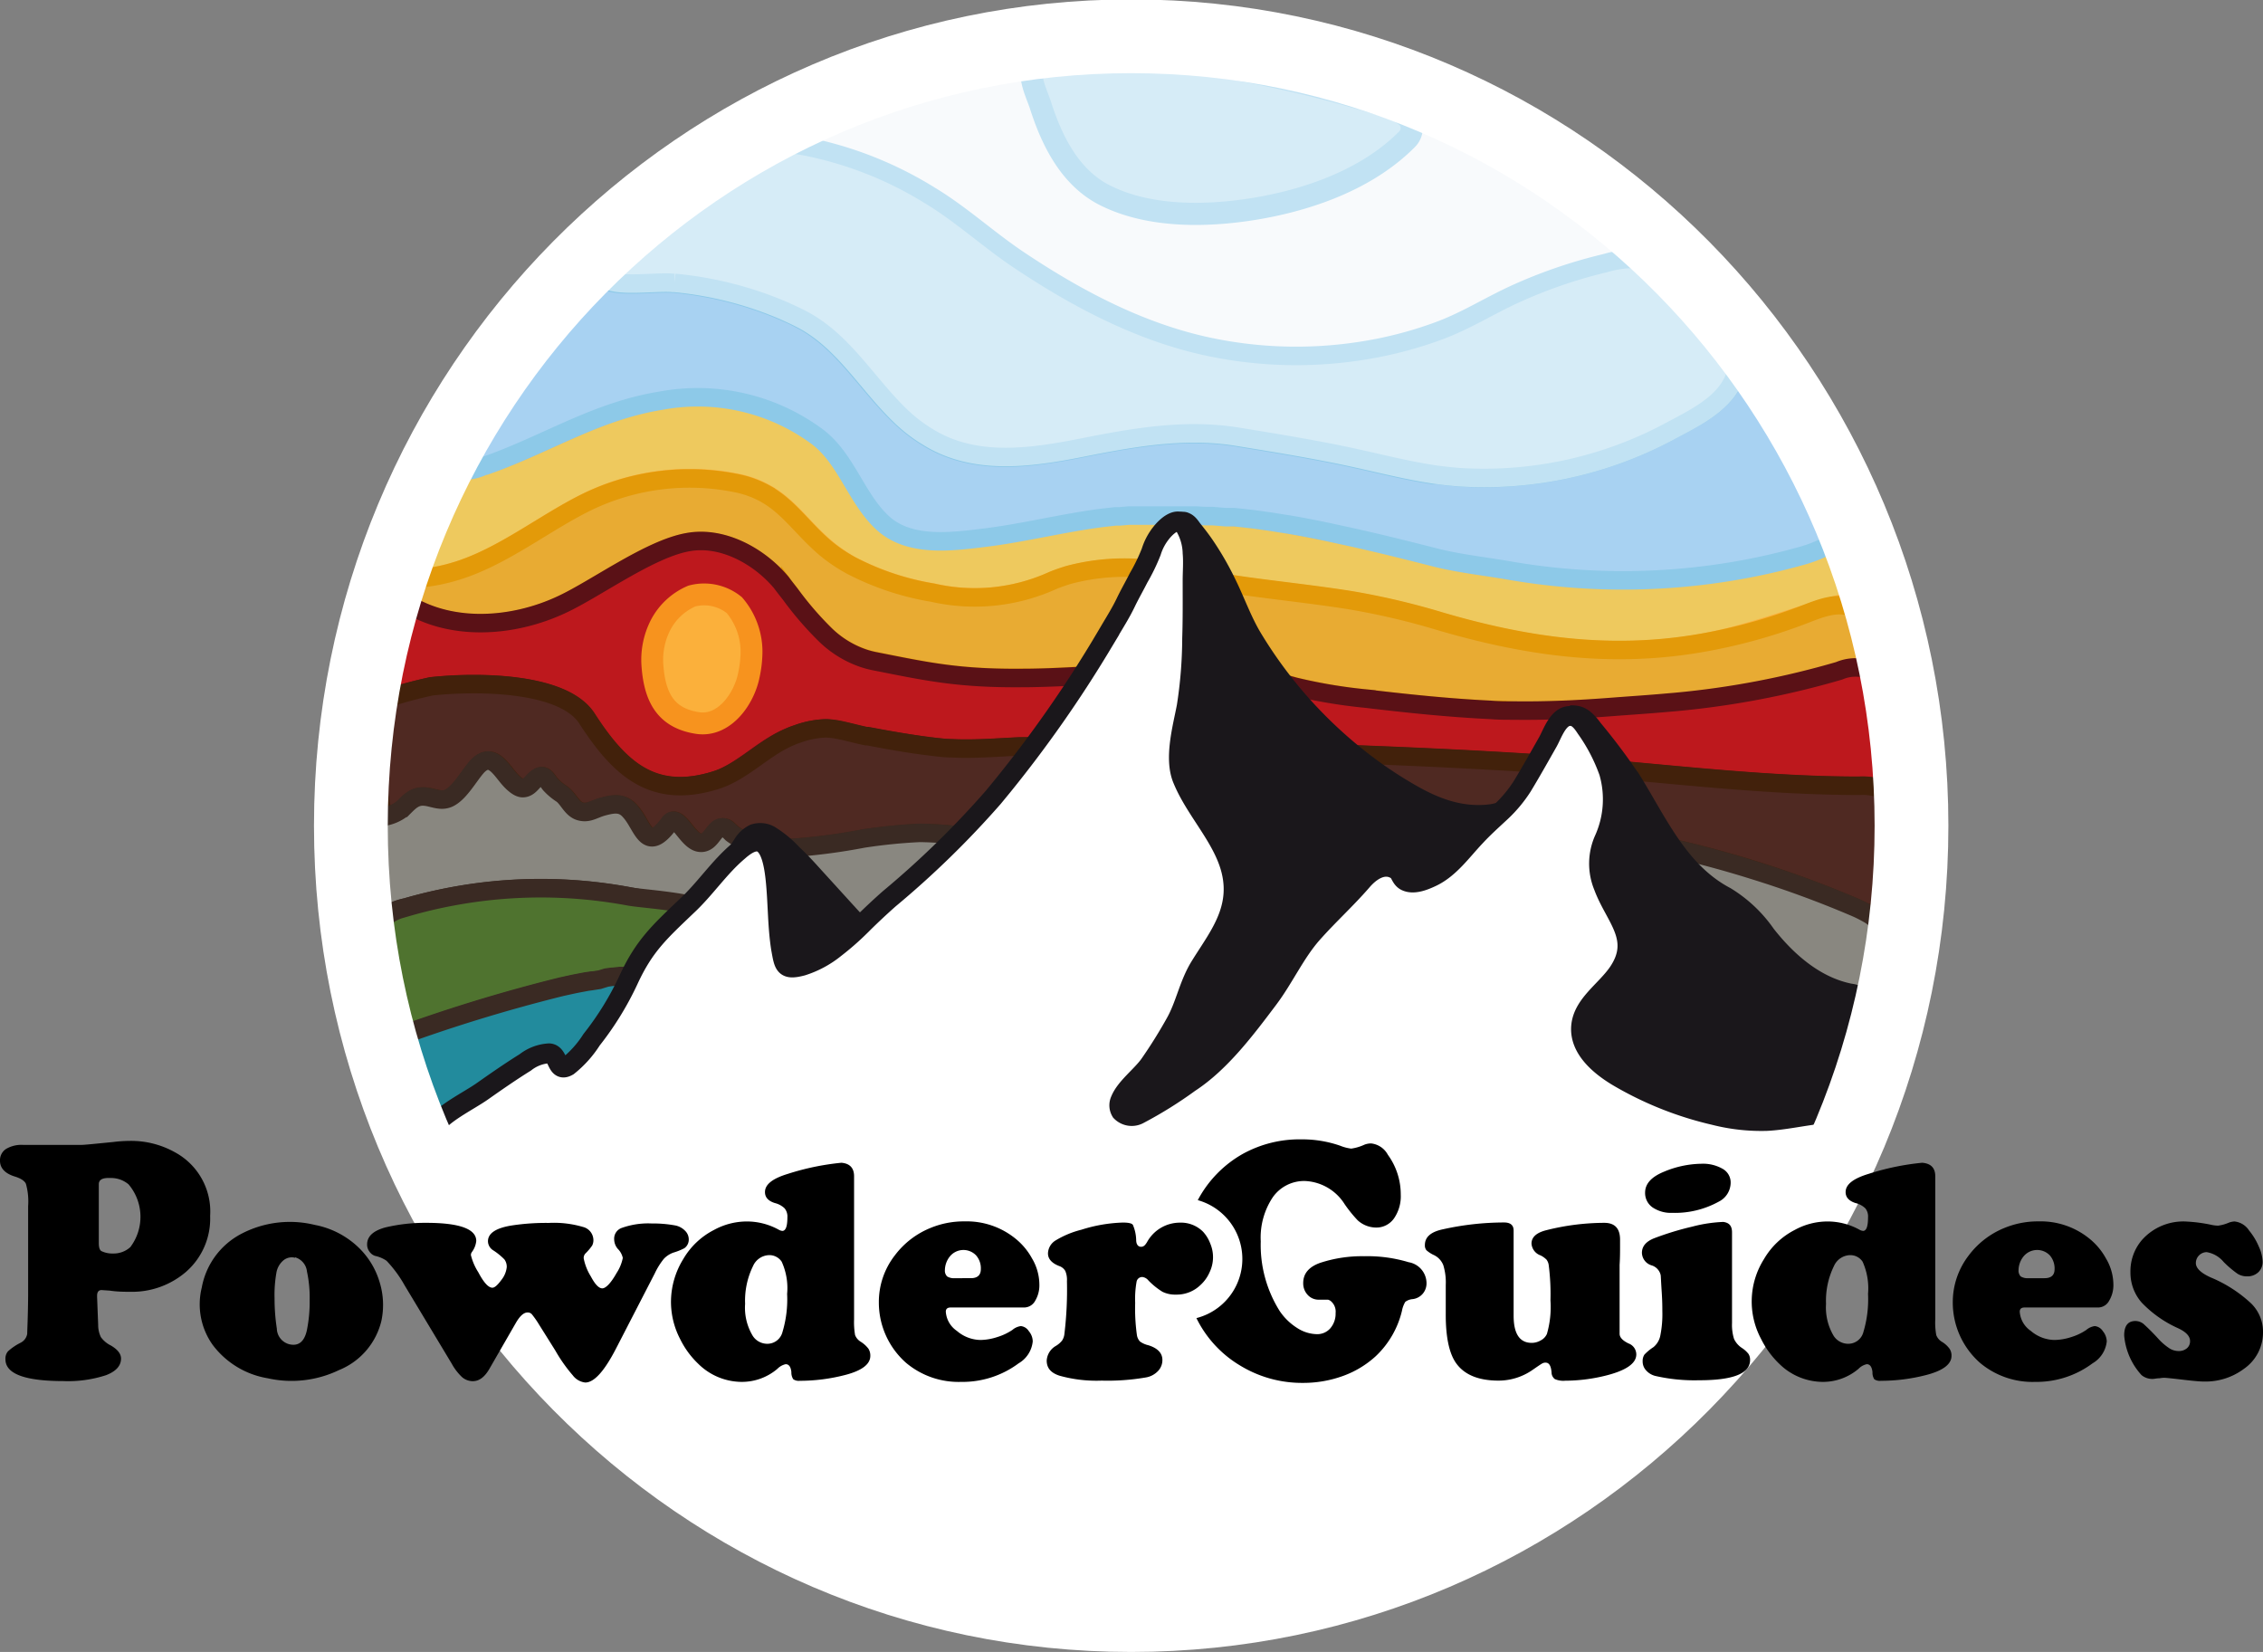 <svg xmlns="http://www.w3.org/2000/svg" viewBox="0 0 249.41 182.06"><rect x="0" y="0" width="249.41" height="182.06" fill="#808080" stroke="none"/><defs><style>.cls-1{fill:#f8fafc;}.cls-14,.cls-2{fill:#d6ecf7;stroke:#c1e2f3;}.cls-2{stroke-width:2.44px;}.cls-16,.cls-18,.cls-3,.cls-5{fill:none;}.cls-3{stroke:#000;}.cls-10,.cls-11,.cls-13,.cls-14,.cls-3,.cls-4,.cls-6,.cls-7,.cls-8,.cls-9{stroke-width:2.04px;}.cls-4{fill:#eec95e;stroke:#fbb03b;}.cls-6{fill:#e8ab33;stroke:#e39a09;}.cls-7{fill:#bd181d;stroke:#5a1116;}.cls-8{fill:#4f2922;stroke:#42210b;}.cls-9{fill:#898780;}.cls-10,.cls-11,.cls-9{stroke:#3a2a23;}.cls-10{fill:#4f732f;}.cls-11{fill:#228b9d;}.cls-12{fill:#fbb03b;stroke:#f7931e;stroke-width:2.41px;}.cls-13{fill:#a8d2f2;stroke:#8dc9e8;}.cls-15{fill:#1a171b;}.cls-16,.cls-17{stroke:#1a171b;stroke-width:2.19px;}.cls-17{fill:#fff;}.cls-18{stroke:#fff;stroke-width:8.13px;}</style></defs><title>logo</title><g id="Layer_2" data-name="Layer 2"><g id="Laag_2" data-name="Laag 2"><path class="cls-1" d="M88.65,16.11a41.07,41.07,0,0,1,13.86,5.46c3.43,2.11,6.4,4.83,9.75,7.07,6.2,4.15,13,7.77,20.31,9.44a46.51,46.51,0,0,0,17.75.54A43.76,43.76,0,0,0,159,36.3c2.8-1.08,5.3-2.66,8-3.9A54.33,54.33,0,0,1,177,29a11.29,11.29,0,0,1,5-.33c1.57.36,2.84,1.88,4.05,3,.82-.38.59-.86.18-1.94a10,10,0,0,0-1.48-2.52,21.42,21.42,0,0,0-4.36-3.92A100.21,100.21,0,0,0,154.77,10a104.17,104.17,0,0,0-45.25-5.33q-4,.42-8,1.17c-2.18.41-4.23.52-6.1,1.72q-5.91,3.81-11.56,8h.18A39.37,39.37,0,0,1,88.65,16.11Z"/><path class="cls-2" d="M116.33,6a5.76,5.76,0,0,0-1.92.76c-1.52,1-.2,3.39.27,4.86,1.22,3.8,3.13,7.71,6.75,9.72C126.38,24,132.9,23.9,138.36,23c6-1,12.37-3.29,16.68-7.62a1.73,1.73,0,0,0-.21-2.69,5.89,5.89,0,0,0-2.14-1,132.42,132.42,0,0,0-31.25-5.85A18.75,18.75,0,0,0,116.33,6Z"/><path class="cls-3" d="M136.64,57.09,136,57Z"/><path class="cls-3" d="M138.53,57.31l-.52-.07Z"/><path class="cls-3" d="M135.19,56.94l-.77-.06Z"/><path class="cls-3" d="M133.72,56.82l-.78,0Z"/><path class="cls-3" d="M131.89,56.71l-1,0Z"/><path class="cls-3" d="M140.08,57.53l-.55-.08Z"/><path class="cls-3" d="M147.12,58.8q-2.53-.54-5.1-1C143.73,58.12,145.42,58.45,147.12,58.8Z"/><path class="cls-3" d="M141.56,57.76l-.44-.07Z"/><path class="cls-3" d="M123.46,56.88l-.48,0Z"/><path class="cls-3" d="M53.4,51.31h0l.14,0-.14,0Z"/><path class="cls-3" d="M127.94,56.64h0Z"/><path class="cls-3" d="M130.16,56.65h0Z"/><path class="cls-3" d="M125,56.75l-.55,0Z"/><path class="cls-3" d="M126.61,56.68l-.5,0Z"/><path class="cls-4" d="M204.14,65.77a1.88,1.88,0,0,0-.34-1.87c-.49-.68-.33-1.54-.64-2.32a2.24,2.24,0,0,0-1.23-1.31c-1-.35-2.67.75-3.61,1a72.11,72.11,0,0,1-12,2.26,73.08,73.08,0,0,1-19.65-.64c-2.86-.48-5.77-.8-8.57-1.51-3.36-.86-6.73-1.7-10.13-2.43l-.85-.17c-1.7-.35-3.39-.68-5.1-1l-.46-.07-.44-.07-1-.16-.55-.08-1-.14-.52-.07-1.37-.15L136,57l-.76-.08-.77-.06-.7-.06-.78,0-1.05-.06-1,0-.72,0h-2.22l-1.33,0-.5,0-1.07,0-.55,0-1,.09-.48,0-1.5.17c-4.37.56-8.64,1.66-13,2.19-3.74.46-8.28,1-11.17-1.65s-4-7.05-7.17-9.47a22.14,22.14,0,0,0-17.2-4c-6.86,1.1-12,4.42-18.37,6.8l-1,.36-.14,0a5.34,5.34,0,0,1-1.93.55c-3.06.77-5.77,1.21-7.25,4.76-.56,1.35-1.88,5.2-1,6.62a1.27,1.27,0,0,0,.13.19,2,2,0,0,0,1.17.4A19.36,19.36,0,0,0,50.06,63c5.24-1.53,10-5.45,14.81-7.78a25.91,25.91,0,0,1,16.38-2,10.91,10.91,0,0,1,3.17,1.17c2.63,1.48,4.06,3.83,6.62,6A17.38,17.38,0,0,0,93.8,62.3a29.94,29.94,0,0,0,9,3A20.79,20.79,0,0,0,116,64c.58-.24,1.17-.44,1.76-.62a23.8,23.8,0,0,1,12.06-.05c6.22,1.38,12.7,1.84,19,2.84a80.77,80.77,0,0,1,9.84,2.31c9.47,2.78,18.66,4.1,28.47,2.46,5.46-.92,10.47-3,15.76-4.41a3,3,0,0,0,1-.43A1.11,1.11,0,0,0,204.14,65.77Z"/><path class="cls-5" d="M74.1,107.3h0l-1.17.07,1.17-.07Z"/><path class="cls-5" d="M79.82,85.63c2.56-1.15,4.6-3.32,7.25-4.43C84.4,82.27,82.36,84.44,79.82,85.63Z"/><path class="cls-5" d="M164.26,78.22h.06c.88,0,1.75.06,2.63.08-.6-.07-1.2-.12-1.79-.13C164.85,78.18,164.56,78.2,164.26,78.22Z"/><path class="cls-6" d="M43.51,65.59c5.2,4.2,12.77,3.75,18.5,1,3.72-1.75,9.62-6.1,13.8-6.83,3.81-.7,7.87,1.55,10.3,4.46.35.43.7.86,1,1.3A36.13,36.13,0,0,0,91,70a11.2,11.2,0,0,0,4.17,2.51,10.06,10.06,0,0,0,1.11.3c5.87,1.16,9.36,2,16.72,1.87h.33c1.48,0,3.12-.08,5-.18l1.64-.09c1.15-.07,2.31-.06,3.46,0a14.68,14.68,0,0,0,1.47.09c.62,0,1.28-.33,1.9-.44a26,26,0,0,1,7.88-.1,61.87,61.87,0,0,1,8.09,1.71A57.06,57.06,0,0,0,150.7,77c4.51.54,9,1,13.56,1.23.3,0,.59,0,.9,0,.59,0,1.19.06,1.79.13,3.62,0,7.2-.12,10.82-.4,2.07-.16,4.14-.29,6.22-.48l.82-.07a95.22,95.22,0,0,0,18-3.43,4.56,4.56,0,0,1,3-.21c1.74.71,1.62,2.6,1.93,4.12a15.79,15.79,0,0,0,1,2.84l.16-.12a3.17,3.17,0,0,0,.93-3.11c-.11-.53-.19-1.09-.27-1.68a15.14,15.14,0,0,0-3.17-7,9.19,9.19,0,0,0-1.09-1.16,4.35,4.35,0,0,0-1.23-.73c-1.63-.61-3.43.1-5.06.73a60.24,60.24,0,0,1-11.86,3.26c-9.81,1.64-19,.32-28.47-2.46a80.77,80.77,0,0,0-9.84-2.31c-6.27-1-12.75-1.46-19-2.84a23.8,23.8,0,0,0-12.06.05c-.59.18-1.18.38-1.76.62a20.79,20.79,0,0,1-13.22,1.34,29.94,29.94,0,0,1-9-3A17.38,17.38,0,0,1,91,60.43c-2.56-2.17-4-4.52-6.62-6a10.91,10.91,0,0,0-3.17-1.17,25.91,25.91,0,0,0-16.38,2C60.06,57.56,55.3,61.48,50.06,63a19.36,19.36,0,0,1-5.57.82,2,2,0,0,1-1.17-.4l-.14-.1c-.56-.47-.47-.88-1-.23a11.61,11.61,0,0,0-1.52,3.75,25.71,25.71,0,0,0-.81,3.9,4,4,0,0,0,.68-.35C41,70.05,43.86,65.87,43.51,65.59Z"/><path class="cls-5" d="M95.41,81.15c-.86-.17-1.77-.43-2.67-.62C93.64,80.72,94.55,81,95.41,81.15Z"/><path class="cls-5" d="M102.1,82.26c-2.18-.32-4.36-.67-6.52-1.08C97.7,81.58,99.91,82,102.1,82.26Z"/><path class="cls-5" d="M87.07,81.2c-2.67,1.07-4.71,3.24-7.25,4.43C82.38,84.48,84.42,82.31,87.07,81.2Z"/><path class="cls-7" d="M40.11,77.84a52.9,52.9,0,0,1,7.38-2.18c5-.55,14.53-.52,17.14,3.52,3.62,5.62,7.31,8.94,14.13,6.85a8.92,8.92,0,0,0,1.06-.4c2.54-1.19,4.58-3.36,7.25-4.43a7.15,7.15,0,0,1,.77-.29,9.83,9.83,0,0,1,3.2-.62,9.28,9.28,0,0,1,1.7.24c.9.19,1.81.45,2.67.62l.17,0h0c2.16.41,4.34.76,6.52,1.08,1,.12,1.91.22,2.85.26,2.45.12,5-.1,7.45-.21,1,0,2-.07,3,0,9.92.21,19.83.41,29.74.73,8.25.28,16.5.64,24.75,1.18,11.66.78,23.38,2.43,35,2.43a5.78,5.78,0,0,1,2.59.43c2.36-.79,2.43-2.4,1.76-4.65q-.1-.36-.24-.72c-.12-.33-.24-.65-.37-1a15.79,15.79,0,0,1-1-2.84c-.31-1.52-.19-3.41-1.93-4.12a4.56,4.56,0,0,0-3,.21,95.22,95.22,0,0,1-18,3.43l-.82.07c-2.08.19-4.15.32-6.22.48-3.62.28-7.2.45-10.82.4-.88,0-1.75,0-2.63-.08h-.06c-4.53-.22-9-.69-13.56-1.23a57.06,57.06,0,0,1-7.93-1.33A61.87,61.87,0,0,0,134.68,74a26,26,0,0,0-7.88.1c-.62.11-1.28.39-1.9.44a14.68,14.68,0,0,1-1.47-.09c-1.15,0-2.31,0-3.46,0l-1.64.09c-1.85.1-3.49.16-5,.18H113c-7.36.09-10.85-.71-16.72-1.87a10.06,10.06,0,0,1-1.11-.3A11.2,11.2,0,0,1,91,70a36.13,36.13,0,0,1-3.88-4.49c-.34-.44-.69-.87-1-1.3-2.43-2.91-6.49-5.16-10.3-4.46-4.18.73-10.08,5.08-13.8,6.83-5.73,2.73-13.3,3.18-18.5-1,.35.28-2.5,4.46-3,4.81a4,4,0,0,1-.68.35.91.91,0,0,0-.48.58c-.29.74.11,2.21.19,3,0,.08,0,.16,0,.24.08.83.18,1.65.29,2.46L40,77C40.05,77.25,40.07,77.55,40.11,77.84Z"/><path class="cls-8" d="M207.92,87.27a3.14,3.14,0,0,0-.39-.24,5.78,5.78,0,0,0-2.59-.43c-11.65,0-23.37-1.65-35-2.43-8.25-.54-16.5-.9-24.75-1.18-9.91-.32-19.82-.52-29.74-.73-1,0-2,0-3,0-2.49.11-5,.33-7.45.21-.94,0-1.89-.14-2.85-.26-2.19-.27-4.4-.68-6.52-1.08h0l-.17,0c-.86-.17-1.77-.43-2.67-.62a9.28,9.28,0,0,0-1.7-.24,9.83,9.83,0,0,0-3.2.62,7.15,7.15,0,0,0-.77.29c-2.65,1.11-4.69,3.28-7.25,4.43a8.92,8.92,0,0,1-1.06.4c-6.82,2.09-10.51-1.23-14.13-6.85-2.61-4-12.09-4.07-17.14-3.52a52.9,52.9,0,0,0-7.38,2.18c0-.29-.06-.59-.1-.88l-.16.06h0c-.61.24,2.1,11,2.16,12.23a6.86,6.86,0,0,0,.09.82,4.42,4.42,0,0,0,2.35-1c.68-.68,1.19-1.3,2.26-1.26s1.94.68,2.92.1c1.13-.65,2-2.35,2.92-3.34,1.54-1.77,2.56.1,3.56,1.26.32.37,1,1.06,1.52,1.06.69,0,1-.7,1.5-1.06.8-.64,1,0,1.53.64a6.43,6.43,0,0,0,1.29,1.08c.68.51,1.15,1.66,2,1.9s1.52-.24,2.48-.52c1.14-.3,2.13-.49,3,.48,1.5,1.61,1.79,4.88,4.42,1.26.91-1,1.94,2.12,3.33,2.24,1,.1,1.31-1.08,2-1.55a.8.8,0,0,1,.93,0,6.89,6.89,0,0,1,.56.52,5.58,5.58,0,0,0,2.11,1,14.53,14.53,0,0,0,4.87.57,65.72,65.72,0,0,0,7.49-1,59.59,59.59,0,0,1,6.25-.63,40.62,40.62,0,0,1,5.08.4,63.65,63.65,0,0,0,6.9-.25q7-.25,14-.42,14-.36,28-.4c3.36,0,6.85.29,10.19,0a40.15,40.15,0,0,1,8.81.54,116.09,116.09,0,0,1,30,8.33,13.54,13.54,0,0,1,1.48.73c2.18-.58,2.62-2.72,2.8-4.92.11-1.33.84-4.26.55-6.37A2.65,2.65,0,0,0,207.92,87.27Z"/><path class="cls-9" d="M193.35,95.92a115.81,115.81,0,0,0-19-4.26,40.15,40.15,0,0,0-8.81-.54c-3.34.28-6.83,0-10.19,0q-14,0-28,.4-7,.17-14,.42a63.65,63.65,0,0,1-6.9.25,40.62,40.62,0,0,0-5.08-.4,59.59,59.59,0,0,0-6.25.63,65.72,65.72,0,0,1-7.49,1,14.53,14.53,0,0,1-4.87-.57,5.58,5.58,0,0,1-2.11-1,6.89,6.89,0,0,0-.56-.52.8.8,0,0,0-.93,0c-.64.47-1,1.65-2,1.55-1.39-.12-2.42-3.21-3.33-2.24-2.63,3.62-2.92.35-4.42-1.26-.87-1-1.86-.78-3-.48-1,.28-1.56.78-2.48.52s-1.3-1.39-2-1.9a6.43,6.43,0,0,1-1.29-1.08c-.49-.62-.73-1.28-1.53-.64-.47.36-.81,1.06-1.5,1.06-.53,0-1.2-.69-1.52-1.06-1-1.16-2-3-3.56-1.26-.87,1-1.79,2.69-2.92,3.34-1,.58-1.91-.06-2.92-.1s-1.58.58-2.26,1.26a4.42,4.42,0,0,1-2.35,1,3.29,3.29,0,0,0-2.33,1.3,4.73,4.73,0,0,0-.27,3.52c.45,2.52.91,5,1.36,7.56.06.31.09.93.16,1.56a4.25,4.25,0,0,1,1.17-2.8A6,6,0,0,1,44.75,100q2.53-.73,5.13-1.22a53.1,53.1,0,0,1,19.43,0c6.53,1.23,13,2.55,19.67,2.81a71.11,71.11,0,0,0,19.4-1.92q2.4-.59,4.76-1.32a9.15,9.15,0,0,1,3.68-.78,45.73,45.73,0,0,0,5.74.09,15.79,15.79,0,0,1,3.23-.09h.9c7-.06,14,0,21,.08,4.75.06,9.53-.07,14.27.24l2.31,0c3.34,0,6.69.17,10,.46a17,17,0,0,1,4.36.83c1.52.54,3,1.12,4.51,1.72,1.67.68,3.32,1.41,5,2.17,1.54.42,3.08.86,4.61,1.32a9.3,9.3,0,0,1,3.91,1.91,4,4,0,0,1,.62.78,3.66,3.66,0,0,1,.44,1.06c.88.52,1.76,1.06,2.63,1.61,1.33.84,3,1.74,4.37,1s1.42-2.19,1.84-3.46c.56-1.64,1.79-3,1-4.86a4.07,4.07,0,0,0-1.72-1.74,13.54,13.54,0,0,0-1.48-.73A115.8,115.8,0,0,0,193.35,95.92Z"/><path class="cls-10" d="M80.64,102.58c.2-3.09-9.23-3.39-11.33-3.79a53.1,53.1,0,0,0-19.43,0q-2.6.48-5.13,1.22a6,6,0,0,0-2.58,1.25A4.25,4.25,0,0,0,41,104a.28.28,0,0,0,0,.09,22.9,22.9,0,0,0,.42,3.78,34.93,34.93,0,0,0,.66,4.18,25.56,25.56,0,0,0,.77,2.54,176.54,176.54,0,0,1,19-5.86h0l1.27-.28.39-.08,1.17-.22.51-.07L66,108l.82-.1c.26,0,.52-.07.78-.09l.71-.08.61,0,1.07-.09.61,0,.63,0,1.11-.07A11.87,11.87,0,0,0,78.88,105a4.52,4.52,0,0,0,1.64-1.91A1.77,1.77,0,0,0,80.64,102.58Z"/><path class="cls-11" d="M79.05,110q0-.33-.06-.66c-.44-2.72-2.66-2.12-4.91-2l-1.17.07-.55,0-1.11.07-.63,0-.61,0-1.07.09-.61,0-.71.08c-.26,0-.52.06-.78.09L66,108l-.77.12-.51.07-1.17.22-.39.08-1.27.28h0a176.54,176.54,0,0,0-19,5.86l-.6.22c.27-.1,1.06,1.3,1.74,2.59.1.2.21.4.3.59.35.68.62,1.24.7,1.39,1.5,2.84,1.51,8.15,5.49,8.56,1.88.2,3.69-.6,5.41-1.39l12.94-5.9c2.73-1.24,5.54-2.54,7.62-4.72A8.92,8.92,0,0,0,79.05,110Z"/><path class="cls-12" d="M82.81,72.35a7.91,7.91,0,0,0-1.88-5.66,5.28,5.28,0,0,0-4.68-1,7,7,0,0,0-3.45,3.2,8.42,8.42,0,0,0-.89,4.52c.27,3.5,1.49,5.75,5,6.28,2.9.42,5.1-2.63,5.63-5.31A12.44,12.44,0,0,0,82.81,72.35Z"/><path class="cls-3" d="M86.75,34.42l-.23-.11Z"/><path class="cls-3" d="M102.22,48.16a16.51,16.51,0,0,1-2-1.42A16.51,16.51,0,0,0,102.22,48.16Z"/><path class="cls-3" d="M158.11,52.32l.41,0-.49-.06Z"/><path class="cls-3" d="M157.49,52.22l-.6-.1Z"/><path class="cls-3" d="M74.19,31.18h0Z"/><path class="cls-3" d="M88.34,35.19h0c4.66,2.41,7.26,7.2,11,10.75C95.6,42.39,93,37.6,88.34,35.19Z"/><path class="cls-13" d="M202.13,54.44a26.7,26.7,0,0,0-2.63-4.31c-.25-.33-.5-.66-.76-1-.64-.77-1.53-1.45-2.1-2.26-1.59-2.28-3-4.81-5.35-5.59,0,.08,0,.16-.07.25-1.11,3-4.56,4.58-7.19,6A43.3,43.3,0,0,1,161,52.62c-.83-.06-1.63-.14-2.43-.25l-.41,0H158l-.54-.09-.6-.1c-2.53-.44-5-1.06-7.6-1.63-2.13-.47-4.27-.87-6.42-1.25s-4.31-.73-6.46-1.08c-5.6-.91-11.11,0-16.6,1.08-5.85,1.17-12.25,2.25-17.59-1.08a16.51,16.51,0,0,1-2-1.42c-.31-.26-.61-.52-.9-.8-3.77-3.55-6.37-8.34-11-10.75h0c-.52-.27-1-.52-1.59-.76l-.23-.11a39.9,39.9,0,0,0-12.17-3.12h-.16c-1.76-.15-6,.48-7.36-.34H65.6c-.53,0-1,0-1.36,0a4.41,4.41,0,0,0-2.95,1.49,52.91,52.91,0,0,0-3.71,3.78,50.71,50.71,0,0,0-6,8.37A10.57,10.57,0,0,0,50,48.32a5.08,5.08,0,0,0,.24,2.45,2.07,2.07,0,0,0,.37.61,1.27,1.27,0,0,0,.85.48,5.34,5.34,0,0,0,1.93-.55l.14,0,1-.36c6.33-2.38,11.51-5.7,18.37-6.8a22.14,22.14,0,0,1,17.2,4c3.19,2.42,4.27,6.79,7.17,9.47s7.43,2.11,11.17,1.65c4.37-.53,8.64-1.63,13-2.19l1.5-.17.48,0,1-.09.55,0,1.07,0,.5,0,1.33,0h2.22l.72,0,1,0,1.05.06.78,0,.7.06.77.06L136,57l.69.07,1.37.15.52.07,1,.14.55.08,1,.16.44.07.46.07q2.56.44,5.1,1L148,59c3.4.73,6.77,1.57,10.13,2.43,2.8.71,5.71,1,8.57,1.51a73.08,73.08,0,0,0,19.65.64,72.11,72.11,0,0,0,12-2.26,14.75,14.75,0,0,0,2.26-.79,5.92,5.92,0,0,0,1.25-.77,3.71,3.71,0,0,0,1.45-2.46C203.32,56.33,202.53,55.28,202.13,54.44Z"/><path class="cls-14" d="M74.19,31.18h.16a39.9,39.9,0,0,1,12.17,3.12l.23.11c.54.24,1.07.49,1.59.76h0c4.66,2.41,7.26,7.2,11,10.75.29.28.59.54.9.8a16.51,16.51,0,0,0,2,1.42c5.34,3.33,11.74,2.25,17.59,1.08,5.49-1.08,11-2,16.6-1.08,2.15.35,4.31.7,6.46,1.08s4.29.78,6.42,1.25c2.61.57,5.07,1.19,7.6,1.63l.6.1.54.09.49.06c.8.11,1.6.19,2.43.25A43.3,43.3,0,0,0,184,47.55c2.63-1.42,6.08-3,7.19-6,0-.09.05-.17.07-.25.68-2.46-1.79-5.1-3.19-6.81-1.67-2-3.39-5.19-6.15-5.82a11.29,11.29,0,0,0-5,.33A54.33,54.33,0,0,0,167,32.4c-2.72,1.24-5.22,2.82-8,3.9a43.76,43.76,0,0,1-8.66,2.32,46.51,46.51,0,0,1-17.75-.54c-7.32-1.67-14.11-5.29-20.31-9.44-3.35-2.24-6.32-5-9.75-7.07a41.07,41.07,0,0,0-13.86-5.46,39.37,39.37,0,0,0-4.59-.55h-.18a13.16,13.16,0,0,0-4.43,0,13.3,13.3,0,0,0-3,2q-1.82,1.28-3.51,2.7c-1.47,1.23-10.09,8.07-6.12,10.54l0,0C68.23,31.66,72.43,31,74.19,31.18Z"/><path class="cls-15" d="M131.09,60.51c0,.3,0,.6,0,.93,0,1.18.35,2.37.38,3.56.05,1.78,0,3.57-.06,5.35a49.76,49.76,0,0,1-.63,7.52c-.42,2.3-1.39,5.75-.43,8.07,1.74,4.22,5.92,7.73,5.58,12.64-.22,3.11-2.24,5.58-3.79,8.14-1.16,1.92-1.5,4-2.57,6a54.18,54.18,0,0,1-2.89,4.63c-.9,1.26-2.64,2.53-3.2,3.92a1.32,1.32,0,0,0,.06,1.25,1.65,1.65,0,0,0,2,.28,45.23,45.23,0,0,0,5.56-3.47c3.41-2.2,6.22-6,8.66-9.22,1.72-2.28,3-5.1,4.86-7.22,1.74-2,3.74-3.75,5.47-5.78,1-1.16,2.43-2.08,3.79-1.23.47.28.47,1,1.07,1.25.85.4,2-.08,2.78-.44,2-.93,3.38-2.92,4.91-4.52.85-.88,1.86-1.78,2.81-2.71a5.73,5.73,0,0,1-1.29.29c-3.19.35-6-.7-8.73-2.28a45,45,0,0,1-4.14-2.68,49.48,49.48,0,0,1-13.25-14.43c-1.13-1.86-1.88-4-2.82-5.92a32.78,32.78,0,0,0-2.39-4.19c-.43-.64-.89-1.24-1.37-1.83-.24-.3-.46-.71-.84-.86a.52.52,0,0,0-.72.25,2.68,2.68,0,0,1,1,1.13A4.62,4.62,0,0,1,131.09,60.51Z"/><path class="cls-16" d="M131.09,60.51c0,.3,0,.6,0,.93,0,1.18.35,2.37.38,3.56.05,1.78,0,3.57-.06,5.35a49.76,49.76,0,0,1-.63,7.52c-.42,2.3-1.39,5.75-.43,8.07,1.74,4.22,5.92,7.73,5.58,12.64-.22,3.11-2.24,5.58-3.79,8.14-1.16,1.92-1.5,4-2.57,6a54.18,54.18,0,0,1-2.89,4.63c-.9,1.26-2.64,2.53-3.2,3.92a1.32,1.32,0,0,0,.06,1.25,1.65,1.65,0,0,0,2,.28,45.23,45.23,0,0,0,5.56-3.47c3.41-2.2,6.22-6,8.66-9.22,1.72-2.28,3-5.1,4.86-7.22,1.74-2,3.74-3.75,5.47-5.78,1-1.16,2.43-2.08,3.79-1.23.47.28.47,1,1.07,1.25.85.4,2-.08,2.78-.44,2-.93,3.38-2.92,4.91-4.52.85-.88,1.86-1.78,2.81-2.71a5.73,5.73,0,0,1-1.29.29c-3.19.35-6-.7-8.73-2.28a45,45,0,0,1-4.14-2.68,49.48,49.48,0,0,1-13.25-14.43c-1.13-1.86-1.88-4-2.82-5.92a32.78,32.78,0,0,0-2.39-4.19c-.43-.64-.89-1.24-1.37-1.83-.24-.3-.46-.71-.84-.86a.52.52,0,0,0-.72.25,2.68,2.68,0,0,1,1,1.13A4.62,4.62,0,0,1,131.09,60.51Z"/><path class="cls-15" d="M85.49,96.66c.3,2.62.22,5.26.63,7.87.29,1.85.32,2.44,2.34,1.91a11,11,0,0,0,3.6-1.94,30.33,30.33,0,0,0,2.71-2.36c-.41-.43-.82-.86-1.22-1.3l-3.76-4.13c-.79-.87-1.57-1.75-2.44-2.54a11.94,11.94,0,0,0-2.55-2.11,2.15,2.15,0,0,0-1.68-.15,2.92,2.92,0,0,0-1.26,1.18c-.16.23-.31.48-.46.73.14-.12.27-.24.42-.35C84.41,91.44,85.21,94.17,85.49,96.66Z"/><path class="cls-16" d="M85.49,96.66c.3,2.62.22,5.26.63,7.87.29,1.85.32,2.44,2.34,1.91a11,11,0,0,0,3.6-1.94,30.33,30.33,0,0,0,2.71-2.36c-.41-.43-.82-.86-1.22-1.3l-3.76-4.13c-.79-.87-1.57-1.75-2.44-2.54a11.94,11.94,0,0,0-2.55-2.11,2.15,2.15,0,0,0-1.68-.15,2.92,2.92,0,0,0-1.26,1.18c-.16.23-.31.48-.46.73.14-.12.27-.24.42-.35C84.41,91.44,85.21,94.17,85.49,96.66Z"/><path class="cls-15" d="M205.67,111.08a1.38,1.38,0,0,0-.54-1.17,3.3,3.3,0,0,0-1.26-.42c-3.81-.76-6.93-3.5-9.26-6.47a14.66,14.66,0,0,0-4.44-4.19c-5.08-2.68-7.41-8-10.3-12.69a68.53,68.53,0,0,0-4.34-5.81,5.62,5.62,0,0,0-.89-1,1.94,1.94,0,0,0-1.22-.49,1.45,1.45,0,0,0-.29,0h.1c.71.09,1.19.75,1.58,1.35a19.57,19.57,0,0,1,2.52,4.84,10.79,10.79,0,0,1-.49,7.34,6.52,6.52,0,0,0-.11,5.23c1.27,3.45,4.17,5.75,1.62,9.51-1.38,2-3.88,3.5-4.09,5.94s2,4.31,4.07,5.55a37.63,37.63,0,0,0,10.61,4.23,20.77,20.77,0,0,0,6,.63c2.08-.14,3.92-1.05,6-.9a4.35,4.35,0,0,0,1,0c.76-.14.95-.83,1.26-1.44a14.83,14.83,0,0,1,1.26-2,7.59,7.59,0,0,0,1.06-4c0-.57-.16-1.07-.18-1.63S205.71,111.88,205.67,111.08Z"/><path class="cls-16" d="M205.67,111.08a1.38,1.38,0,0,0-.54-1.17,3.3,3.3,0,0,0-1.26-.42c-3.81-.76-6.93-3.5-9.26-6.47a14.66,14.66,0,0,0-4.44-4.19c-5.08-2.68-7.41-8-10.3-12.69a68.53,68.53,0,0,0-4.34-5.81,5.62,5.62,0,0,0-.89-1,1.94,1.94,0,0,0-1.22-.49,1.45,1.45,0,0,0-.29,0h.1c.71.09,1.19.75,1.58,1.35a19.57,19.57,0,0,1,2.52,4.84,10.79,10.79,0,0,1-.49,7.34,6.52,6.52,0,0,0-.11,5.23c1.27,3.45,4.17,5.75,1.62,9.51-1.38,2-3.88,3.5-4.09,5.94s2,4.31,4.07,5.55a37.63,37.63,0,0,0,10.61,4.23,20.77,20.77,0,0,0,6,.63c2.08-.14,3.92-1.05,6-.9a4.35,4.35,0,0,0,1,0c.76-.14.95-.83,1.26-1.44a14.83,14.83,0,0,1,1.26-2,7.59,7.59,0,0,0,1.06-4c0-.57-.16-1.07-.18-1.63S205.71,111.88,205.67,111.08Z"/><path class="cls-17" d="M131.39,70.35c.07-2.11.05-4.22.05-6.33,0-1,.09-2.07,0-3.07a6.06,6.06,0,0,0-.94-3.1c-.74-1-2,.22-2.51.87a6.28,6.28,0,0,0-1.11,2.09,21.06,21.06,0,0,1-1.39,2.87c-.47.93-1,1.85-1.44,2.77s-1.06,1.94-1.63,2.89c-.33.57-.67,1.13-1,1.69a135.58,135.58,0,0,1-10.91,15.58l-1.06,1.29A101.65,101.65,0,0,1,98,99.06c-1.13,1-2.19,2-3.27,3.08a30.33,30.33,0,0,1-2.71,2.36,11,11,0,0,1-3.6,1.94c-2,.53-2-.06-2.34-1.91-.41-2.61-.33-5.25-.63-7.87s-1.08-5.22-3.67-3.19c-.15.11-.28.23-.42.35-2.12,1.8-3.63,4.13-5.64,6-3,2.87-4.69,4.37-6.43,8.12a33.21,33.21,0,0,1-4.09,6.65,11.77,11.77,0,0,1-2.59,2.89c-1.32.78-1-1.33-2.09-1.39a4.67,4.67,0,0,0-2.63,1c-1.61,1-3.19,2.1-4.74,3.19s-4.51,2.49-5.35,4c-1.12,2,1,2.81,2,4.57a22.29,22.29,0,0,1,1.6,5.73,20,20,0,0,0,3.54,7,107,107,0,0,0,10.77,13.07A48.92,48.92,0,0,0,75,162.2c1.07.67,2.18,1.33,3.35,2,7.22,4,14.33,8,22.21,10.31a65.63,65.63,0,0,0,25,2.08c9.34-.87,18.48-3.23,27.48-5.86,8.27-2.42,16.54-5.11,24-9.4a47.92,47.92,0,0,0,14.08-11.88c3.82-4.9,7.48-9.65,10.11-15.33a14.73,14.73,0,0,0,1.7-5.92,4.87,4.87,0,0,0-.49-2.14c-.33-.81-.36-1.72-.61-2.56a1.1,1.1,0,0,0-.35-.62,1.18,1.18,0,0,0-.83-.12c-2,.22-4,.68-5.92.78a20.92,20.92,0,0,1-5.79-.64,37.63,37.63,0,0,1-10.61-4.23c-2.08-1.24-4.27-3.13-4.07-5.55s2.71-3.92,4.09-5.94c2.55-3.76-.35-6.06-1.62-9.51a6.52,6.52,0,0,1,.11-5.23,10.79,10.79,0,0,0,.49-7.34,19.57,19.57,0,0,0-2.52-4.84c-.39-.6-.87-1.26-1.58-1.35h-.1c-1.39-.08-2,1.91-2.55,2.88-.93,1.64-1.85,3.28-2.82,4.88a14.71,14.71,0,0,1-2.3,2.77c-1,.93-2,1.83-2.81,2.71-1.53,1.6-2.89,3.59-4.91,4.52-.77.36-1.93.84-2.78.44-.6-.28-.6-1-1.07-1.25-1.36-.85-2.8.07-3.79,1.23-1.73,2-3.73,3.81-5.47,5.78-1.88,2.12-3.14,4.94-4.86,7.22-2.44,3.24-5.25,7-8.66,9.22a45.23,45.23,0,0,1-5.56,3.47,1.65,1.65,0,0,1-2-.28,1.32,1.32,0,0,1-.06-1.25c.56-1.39,2.3-2.66,3.2-3.92a54.18,54.18,0,0,0,2.89-4.63c1.07-1.92,1.41-4,2.57-6,1.55-2.56,3.57-5,3.79-8.14.34-4.91-3.84-8.42-5.58-12.64-1-2.32,0-5.77.43-8.07A49.76,49.76,0,0,0,131.39,70.35Z"/><path class="cls-18" d="M210.67,91c0-48-38.48-87-86-87s-86,38.92-86,87,38.48,87,86,87S210.67,139.06,210.67,91Z"/><path d="M123.75,134.74c.61,0,1,.08,1.11.26a4.48,4.48,0,0,1,.36,1.65c0,.51.23.76.53.76s.45-.17.66-.5a4.13,4.13,0,0,1,3.61-2.16,3.44,3.44,0,0,1,2.57,1,4,4,0,0,1,.79,1.29,3.85,3.85,0,0,1-.07,3.18,4.14,4.14,0,0,1-1,1.4,3.76,3.76,0,0,1-2.71,1.06,3.15,3.15,0,0,1-1.48-.31,8,8,0,0,1-1.56-1.26,1,1,0,0,0-.67-.37.63.63,0,0,0-.63.55,10.74,10.74,0,0,0-.15,2.29,21.19,21.19,0,0,0,.19,3.55,1.34,1.34,0,0,0,.34.72,2.59,2.59,0,0,0,.92.41c1,.31,1.55.85,1.55,1.62a1.73,1.73,0,0,1-.49,1.23,2.38,2.38,0,0,1-1.33.7,24.82,24.82,0,0,1-4.87.35,15.15,15.15,0,0,1-4.64-.54c-1-.32-1.42-.88-1.42-1.67a2,2,0,0,1,1-1.61,2.55,2.55,0,0,0,.69-.59,1.61,1.61,0,0,0,.26-.73,40.66,40.66,0,0,0,.28-5.83,2.48,2.48,0,0,0-.18-1.11,1.22,1.22,0,0,0-.68-.55c-.82-.32-1.23-.79-1.23-1.39a1.73,1.73,0,0,1,.84-1.43,10.24,10.24,0,0,1,2.84-1.18A16.65,16.65,0,0,1,123.75,134.74Z"/><path d="M166.82,135.62V145q0,3,2,3a2,2,0,0,0,1-.28,1.47,1.47,0,0,0,.67-.71,10.66,10.66,0,0,0,.39-3.69,25.15,25.15,0,0,0-.19-3.87,1.28,1.28,0,0,0-.25-.63,2.55,2.55,0,0,0-.65-.46,1.49,1.49,0,0,1-1-1.3c0-.72.56-1.22,1.68-1.49a26.42,26.42,0,0,1,6.34-.8c1.16,0,1.74.62,1.74,1.85,0,.13,0,.39,0,.78,0,.55,0,1.22-.05,2V147c0,.39.33.75,1,1.07a1.29,1.29,0,0,1,.84,1.2q0,1.56-3.67,2.41a18.73,18.73,0,0,1-4.18.49,2.31,2.31,0,0,1-1.13-.18.93.93,0,0,1-.36-.74c-.06-.72-.27-1.07-.65-1.07a.69.69,0,0,0-.38.09c-.12.06-.47.3-1.05.7a6.56,6.56,0,0,1-3.75,1.19q-3.31,0-4.68-1.91-1.16-1.62-1.15-5.41c0-1,0-1.75,0-2.42v-.8a6.49,6.49,0,0,0-.27-2.18,2.07,2.07,0,0,0-1-1.1,3.42,3.42,0,0,1-.86-.55.84.84,0,0,1-.17-.57c0-.88.65-1.46,2-1.74a31.14,31.14,0,0,1,6.77-.75Q166.82,134.75,166.82,135.62Z"/><path d="M190.89,135.82v10a5.19,5.19,0,0,0,.22,1.74,2.41,2.41,0,0,0,.87,1,3,3,0,0,1,.72.65,1.19,1.19,0,0,1,.18.68q0,2.24-5.64,2.23a19.3,19.3,0,0,1-4.82-.48,2,2,0,0,1-1-.61,1.43,1.43,0,0,1-.38-1,1.27,1.27,0,0,1,.19-.73,5.43,5.43,0,0,1,1-.83,2.19,2.19,0,0,0,.76-1.29,11.91,11.91,0,0,0,.22-2.68c0-.38,0-1.09-.07-2.13s-.09-1.66-.11-1.82a1.45,1.45,0,0,0-1-1.09,1.49,1.49,0,0,1-1.07-1.38c0-.73.46-1.27,1.4-1.63a32.5,32.5,0,0,1,4.14-1.26,15.83,15.83,0,0,1,3.42-.52C190.58,134.75,190.89,135.11,190.89,135.82Zm-3.41-7.56a4.35,4.35,0,0,1,2.38.56,1.72,1.72,0,0,1,.88,1.51,2.36,2.36,0,0,1-1.32,2.11,10,10,0,0,1-5.11,1.23,3.62,3.62,0,0,1-2-.49,1.93,1.93,0,0,1-1-1.73c0-1,.71-1.76,2.12-2.33A11,11,0,0,1,187.48,128.26Z"/><path d="M213.29,129.64v15.77a7.72,7.72,0,0,0,.11,1.73,1.47,1.47,0,0,0,.62.74,2.93,2.93,0,0,1,.84.76,1.36,1.36,0,0,1,.22.79c0,.92-.93,1.63-2.78,2.11a20,20,0,0,1-5,.64,1.1,1.1,0,0,1-.73-.17,1.34,1.34,0,0,1-.2-.78c-.06-.59-.28-.88-.63-.88a1.79,1.79,0,0,0-.91.51,6.05,6.05,0,0,1-3.92,1.44,6.88,6.88,0,0,1-4.82-2,9.8,9.8,0,0,1-2-2.74,8.75,8.75,0,0,1,.32-8.79,8.29,8.29,0,0,1,3.38-3.21,7.53,7.53,0,0,1,3.53-.94,7.28,7.28,0,0,1,3.6.9,1,1,0,0,0,.41.14c.37,0,.55-.49.55-1.49a1.41,1.41,0,0,0-.3-1,2.34,2.34,0,0,0-1.08-.58c-.72-.23-1.09-.63-1.09-1.21,0-.84.84-1.49,2.51-2a28,28,0,0,1,5.92-1.23C212.79,128.22,213.29,128.7,213.29,129.64Zm-9.38,8.69a2,2,0,0,0-1.78,1.19,8.68,8.68,0,0,0-.88,4.18,6.12,6.12,0,0,0,.85,3.54,1.91,1.91,0,0,0,1.64.86,1.72,1.72,0,0,0,1.63-1.3,12.5,12.5,0,0,0,.51-4.2,7.14,7.14,0,0,0-.6-3.55A1.62,1.62,0,0,0,203.91,138.33Z"/><path d="M231.25,144.1h-8.11c-.36,0-.54.15-.54.47a2.78,2.78,0,0,0,1.22,2.11,4.1,4.1,0,0,0,2.62,1,6.25,6.25,0,0,0,1.84-.32,6.11,6.11,0,0,0,1.66-.79,1.8,1.8,0,0,1,.93-.42,1.2,1.2,0,0,1,.89.56,1.84,1.84,0,0,1,.43,1.13,3.17,3.17,0,0,1-1.56,2.41,10.34,10.34,0,0,1-6.33,2.05,9,9,0,0,1-6.08-2.1,8.86,8.86,0,0,1-3-6.63,8.43,8.43,0,0,1,1.76-5.21,9.26,9.26,0,0,1,3.87-3,9.68,9.68,0,0,1,3.82-.75,8.52,8.52,0,0,1,5.57,1.87,7.31,7.31,0,0,1,1.86,2.21,5.71,5.71,0,0,1,.82,2.83,3.33,3.33,0,0,1-.47,1.84A1.38,1.38,0,0,1,231.25,144.1Zm-7.66-3.23h1.74q1.11,0,1.11-1a2.2,2.2,0,0,0-.53-1.52,1.94,1.94,0,0,0-2.93.17,2.46,2.46,0,0,0-.51,1.44.92.92,0,0,0,.24.72A1.47,1.47,0,0,0,223.59,140.87Z"/><path d="M241,134.63a17.19,17.19,0,0,1,2.81.38,3.7,3.7,0,0,0,.66.07,4.51,4.51,0,0,0,1.13-.31,2,2,0,0,1,.67-.15,2.18,2.18,0,0,1,1.61,1,7.08,7.08,0,0,1,1.07,1.77,4.38,4.38,0,0,1,.42,1.68,1.57,1.57,0,0,1-.48,1.15,1.73,1.73,0,0,1-1.21.45,1.94,1.94,0,0,1-1.08-.29,11.42,11.42,0,0,1-1.53-1.3A3.08,3.08,0,0,0,243.2,138a1.21,1.21,0,0,0-1.19,1.2c0,.56.54,1.09,1.62,1.58a14.87,14.87,0,0,1,4.47,2.87,4.36,4.36,0,0,1,1.31,3.21,4.87,4.87,0,0,1-2.1,4,7.07,7.07,0,0,1-4.44,1.4c-.45,0-1.27-.08-2.45-.22s-1.74-.19-1.88-.19a2.59,2.59,0,0,0-.52.05c-.33,0-.57.07-.73.07a1.84,1.84,0,0,1-1.27-.42,7.4,7.4,0,0,1-1.91-4.36c0-1.07.41-1.6,1.24-1.6a1.45,1.45,0,0,1,.89.32,23.45,23.45,0,0,1,1.69,1.7,6.45,6.45,0,0,0,1.18,1,1.9,1.9,0,0,0,1,.29,1.36,1.36,0,0,0,.92-.31,1,1,0,0,0,.34-.8c0-.52-.44-1-1.33-1.41a12.73,12.73,0,0,1-4-2.82,5,5,0,0,1-1.24-3.35,5.29,5.29,0,0,1,1.26-3.54A6.08,6.08,0,0,1,241,134.63Z"/><path d="M34.7,135a9.51,9.51,0,0,1,5.08,2.75,8.76,8.76,0,0,1,2.06,3.56,8.51,8.51,0,0,1,.2,4.24A7.82,7.82,0,0,1,37.36,151a12.06,12.06,0,0,1-7.86.9,9.52,9.52,0,0,1-6.06-3.68,7.7,7.7,0,0,1-1.2-6.33,8.37,8.37,0,0,1,4.34-5.9A11.55,11.55,0,0,1,34.7,135Zm-2.18,3.62a1.44,1.44,0,0,0-1.3.3,2.28,2.28,0,0,0-.76,1.37,14.1,14.1,0,0,0-.2,2.84,21.5,21.5,0,0,0,.25,3.29,1.83,1.83,0,0,0,1.41,1.74c1,.22,1.64-.31,1.91-1.59a16,16,0,0,0,.3-3.31,13.7,13.7,0,0,0-.3-3.13A1.82,1.82,0,0,0,32.52,138.57Z"/><path d="M3.1,142.88v-9.95a7.19,7.19,0,0,0-.24-2.45c-.15-.35-.6-.63-1.31-.84-1-.33-1.55-.9-1.55-1.71a1.48,1.48,0,0,1,.66-1.3,3.32,3.32,0,0,1,1.89-.45c.28,0,1,0,2.06,0h1c1.91,0,3,0,3.36,0s1.5-.12,3.52-.32a15.26,15.26,0,0,1,1.82-.12,9.88,9.88,0,0,1,5,1.27,7.42,7.42,0,0,1,3.85,7,7.78,7.78,0,0,1-2.69,6.19,9.11,9.11,0,0,1-6.14,2.17c-.61,0-1.36,0-2.25-.13l-.88-.06c-.33,0-.5.21-.5.63v.11l.12,3.1a3.06,3.06,0,0,0,.3,1.35,3,3,0,0,0,1.1.92c.75.44,1.12.92,1.12,1.44,0,.79-.55,1.41-1.65,1.83a13.46,13.46,0,0,1-4.7.65q-6.39,0-6.39-2.4a1.24,1.24,0,0,1,.28-.88A6.22,6.22,0,0,1,2.24,148,1.35,1.35,0,0,0,3,147C3,146.59,3.08,145.21,3.1,142.88Zm7.79-12.36V137c0,.49.1.79.3.89a2.72,2.72,0,0,0,1.25.26,2.74,2.74,0,0,0,1.92-.7,5.54,5.54,0,0,0-.19-6.92,3,3,0,0,0-2-.7C11.32,129.79,10.89,130,10.89,130.52Z"/><path d="M61.2,148.84,59.42,146a10,10,0,0,0-.81-1.16.6.6,0,0,0-.47-.19c-.41,0-.84.38-1.28,1.14l-2.88,5c-.56,1-1.18,1.43-1.87,1.43a1.82,1.82,0,0,1-1.17-.43,5.92,5.92,0,0,1-1.15-1.49l-5.19-8.63a13.43,13.43,0,0,0-2-2.72,3.61,3.61,0,0,0-1.27-.54,1.2,1.2,0,0,1-.62-.48,1.27,1.27,0,0,1-.25-.78c0-.89.68-1.51,2-1.87a18.9,18.9,0,0,1,4.52-.51c3.68,0,5.51.68,5.51,2A2.47,2.47,0,0,1,52,138a.56.56,0,0,0-.1.33,6.29,6.29,0,0,0,.81,1.88q.9,1.71,1.56,1.71c.25,0,.57-.29,1-.87a2.72,2.72,0,0,0,.58-1.39,1.36,1.36,0,0,0-.26-.86,7.13,7.13,0,0,0-1.23-1,1.19,1.19,0,0,1-.58-1c0-.9.92-1.49,2.76-1.76a25.14,25.14,0,0,1,3.94-.26,11.32,11.32,0,0,1,3.76.44,1.51,1.51,0,0,1,1.16,1.42,1.29,1.29,0,0,1-.14.64,6,6,0,0,1-.74.87.72.72,0,0,0-.19.53,5.88,5.88,0,0,0,.79,2c.46.87.88,1.31,1.26,1.31s.94-.56,1.57-1.68a4.7,4.7,0,0,0,.69-1.67,2,2,0,0,0-.55-1,1.64,1.64,0,0,1-.4-1.05,1.25,1.25,0,0,1,.81-1.25,8.67,8.67,0,0,1,3.32-.5,13.6,13.6,0,0,1,2.61.22,2.06,2.06,0,0,1,1.06.57,1.34,1.34,0,0,1,.42,1,1.15,1.15,0,0,1-.49.94,6.55,6.55,0,0,1-1.2.48,2.71,2.71,0,0,0-1.06.69,8,8,0,0,0-1,1.61l-4.31,8.36c-1.27,2.44-2.38,3.66-3.35,3.66a2,2,0,0,1-1.37-.79A17.06,17.06,0,0,1,61.2,148.84Z"/><path d="M94.13,129.64v15.77a8.41,8.41,0,0,0,.11,1.73,1.5,1.5,0,0,0,.63.74,3.24,3.24,0,0,1,.84.76,1.43,1.43,0,0,1,.21.79c0,.92-.92,1.63-2.78,2.11a20,20,0,0,1-5,.64,1.06,1.06,0,0,1-.71-.17,1.32,1.32,0,0,1-.21-.78c-.06-.59-.27-.88-.63-.88a1.83,1.83,0,0,0-.91.51,6.05,6.05,0,0,1-3.92,1.44,6.86,6.86,0,0,1-4.81-2,9.64,9.64,0,0,1-2-2.74,8.9,8.9,0,0,1-1-4.1,9,9,0,0,1,1.35-4.69,8.29,8.29,0,0,1,3.38-3.21,7.57,7.57,0,0,1,3.54-.94,7.25,7.25,0,0,1,3.59.9,1,1,0,0,0,.41.14c.37,0,.56-.49.56-1.49a1.41,1.41,0,0,0-.31-1,2.35,2.35,0,0,0-1.07-.58c-.73-.23-1.09-.63-1.09-1.21,0-.84.83-1.49,2.5-2a28.1,28.1,0,0,1,5.92-1.23C93.63,128.22,94.13,128.7,94.13,129.64Zm-9.38,8.69A2,2,0,0,0,83,139.52a8.68,8.68,0,0,0-.88,4.18,6,6,0,0,0,.85,3.54,1.91,1.91,0,0,0,1.64.86,1.72,1.72,0,0,0,1.63-1.3,12.5,12.5,0,0,0,.51-4.2,7,7,0,0,0-.6-3.55A1.63,1.63,0,0,0,84.75,138.33Z"/><path d="M112.89,144.1h-8.11c-.36,0-.54.15-.54.47a2.78,2.78,0,0,0,1.22,2.11,4.07,4.07,0,0,0,2.61,1,6.25,6.25,0,0,0,1.84-.32,6.19,6.19,0,0,0,1.67-.79,1.8,1.8,0,0,1,.93-.42,1.18,1.18,0,0,1,.88.56,1.78,1.78,0,0,1,.43,1.13,3.15,3.15,0,0,1-1.55,2.41,10.35,10.35,0,0,1-6.34,2.05,9,9,0,0,1-6.07-2.1,8.86,8.86,0,0,1-3-6.63,8.36,8.36,0,0,1,1.76-5.21,9.26,9.26,0,0,1,3.87-3,9.59,9.59,0,0,1,3.81-.75,8.53,8.53,0,0,1,5.58,1.87,7.31,7.31,0,0,1,1.86,2.21,5.69,5.69,0,0,1,.81,2.83,3.33,3.33,0,0,1-.46,1.84A1.39,1.39,0,0,1,112.89,144.1Zm-7.66-3.23H107c.73,0,1.1-.34,1.1-1a2.15,2.15,0,0,0-.53-1.52,1.93,1.93,0,0,0-2.92.17,2.46,2.46,0,0,0-.51,1.44.89.89,0,0,0,.25.72A1.41,1.41,0,0,0,105.23,140.87Z"/><path d="M155.25,139.11a15.74,15.74,0,0,0-4.9-.66,14.77,14.77,0,0,0-4.82.72c-1.27.44-1.9,1.19-1.9,2.23a1.85,1.85,0,0,0,.5,1.32,1.62,1.62,0,0,0,1.23.52c.55,0,.88,0,1,0a.81.81,0,0,1,.35.19,1.51,1.51,0,0,1,.49,1.28,2.47,2.47,0,0,1-.58,1.68,1.9,1.9,0,0,1-1.48.65,4.13,4.13,0,0,1-2.19-.69,6.51,6.51,0,0,1-1.9-1.84,13.67,13.67,0,0,1-2.1-7.7,8,8,0,0,1,1.32-4.85,4.22,4.22,0,0,1,3.56-1.8,5.44,5.44,0,0,1,4.37,2.56,14.78,14.78,0,0,0,1.43,1.77,3.05,3.05,0,0,0,2,.8,2.37,2.37,0,0,0,2-1,4.29,4.29,0,0,0,.75-2.63,7.42,7.42,0,0,0-1.42-4.39,2.38,2.38,0,0,0-1.84-1.25,2,2,0,0,0-.75.14,5.21,5.21,0,0,1-1.45.43,4.78,4.78,0,0,1-1.22-.32,12.75,12.75,0,0,0-4.27-.7,12.94,12.94,0,0,0-6.42,1.58,12.63,12.63,0,0,0-5,5.12v0a6.73,6.73,0,0,1-.15,13,12.49,12.49,0,0,0,4.82,5.23,13.09,13.09,0,0,0,6.94,1.91,12.79,12.79,0,0,0,4.41-.77,10.71,10.71,0,0,0,3.58-2.16,10.08,10.08,0,0,0,2.9-5,3,3,0,0,1,.37-1,1.53,1.53,0,0,1,.79-.3,1.73,1.73,0,0,0,1.12-.58,1.76,1.76,0,0,0,.43-1.19A2.36,2.36,0,0,0,155.25,139.11Z"/></g></g></svg>